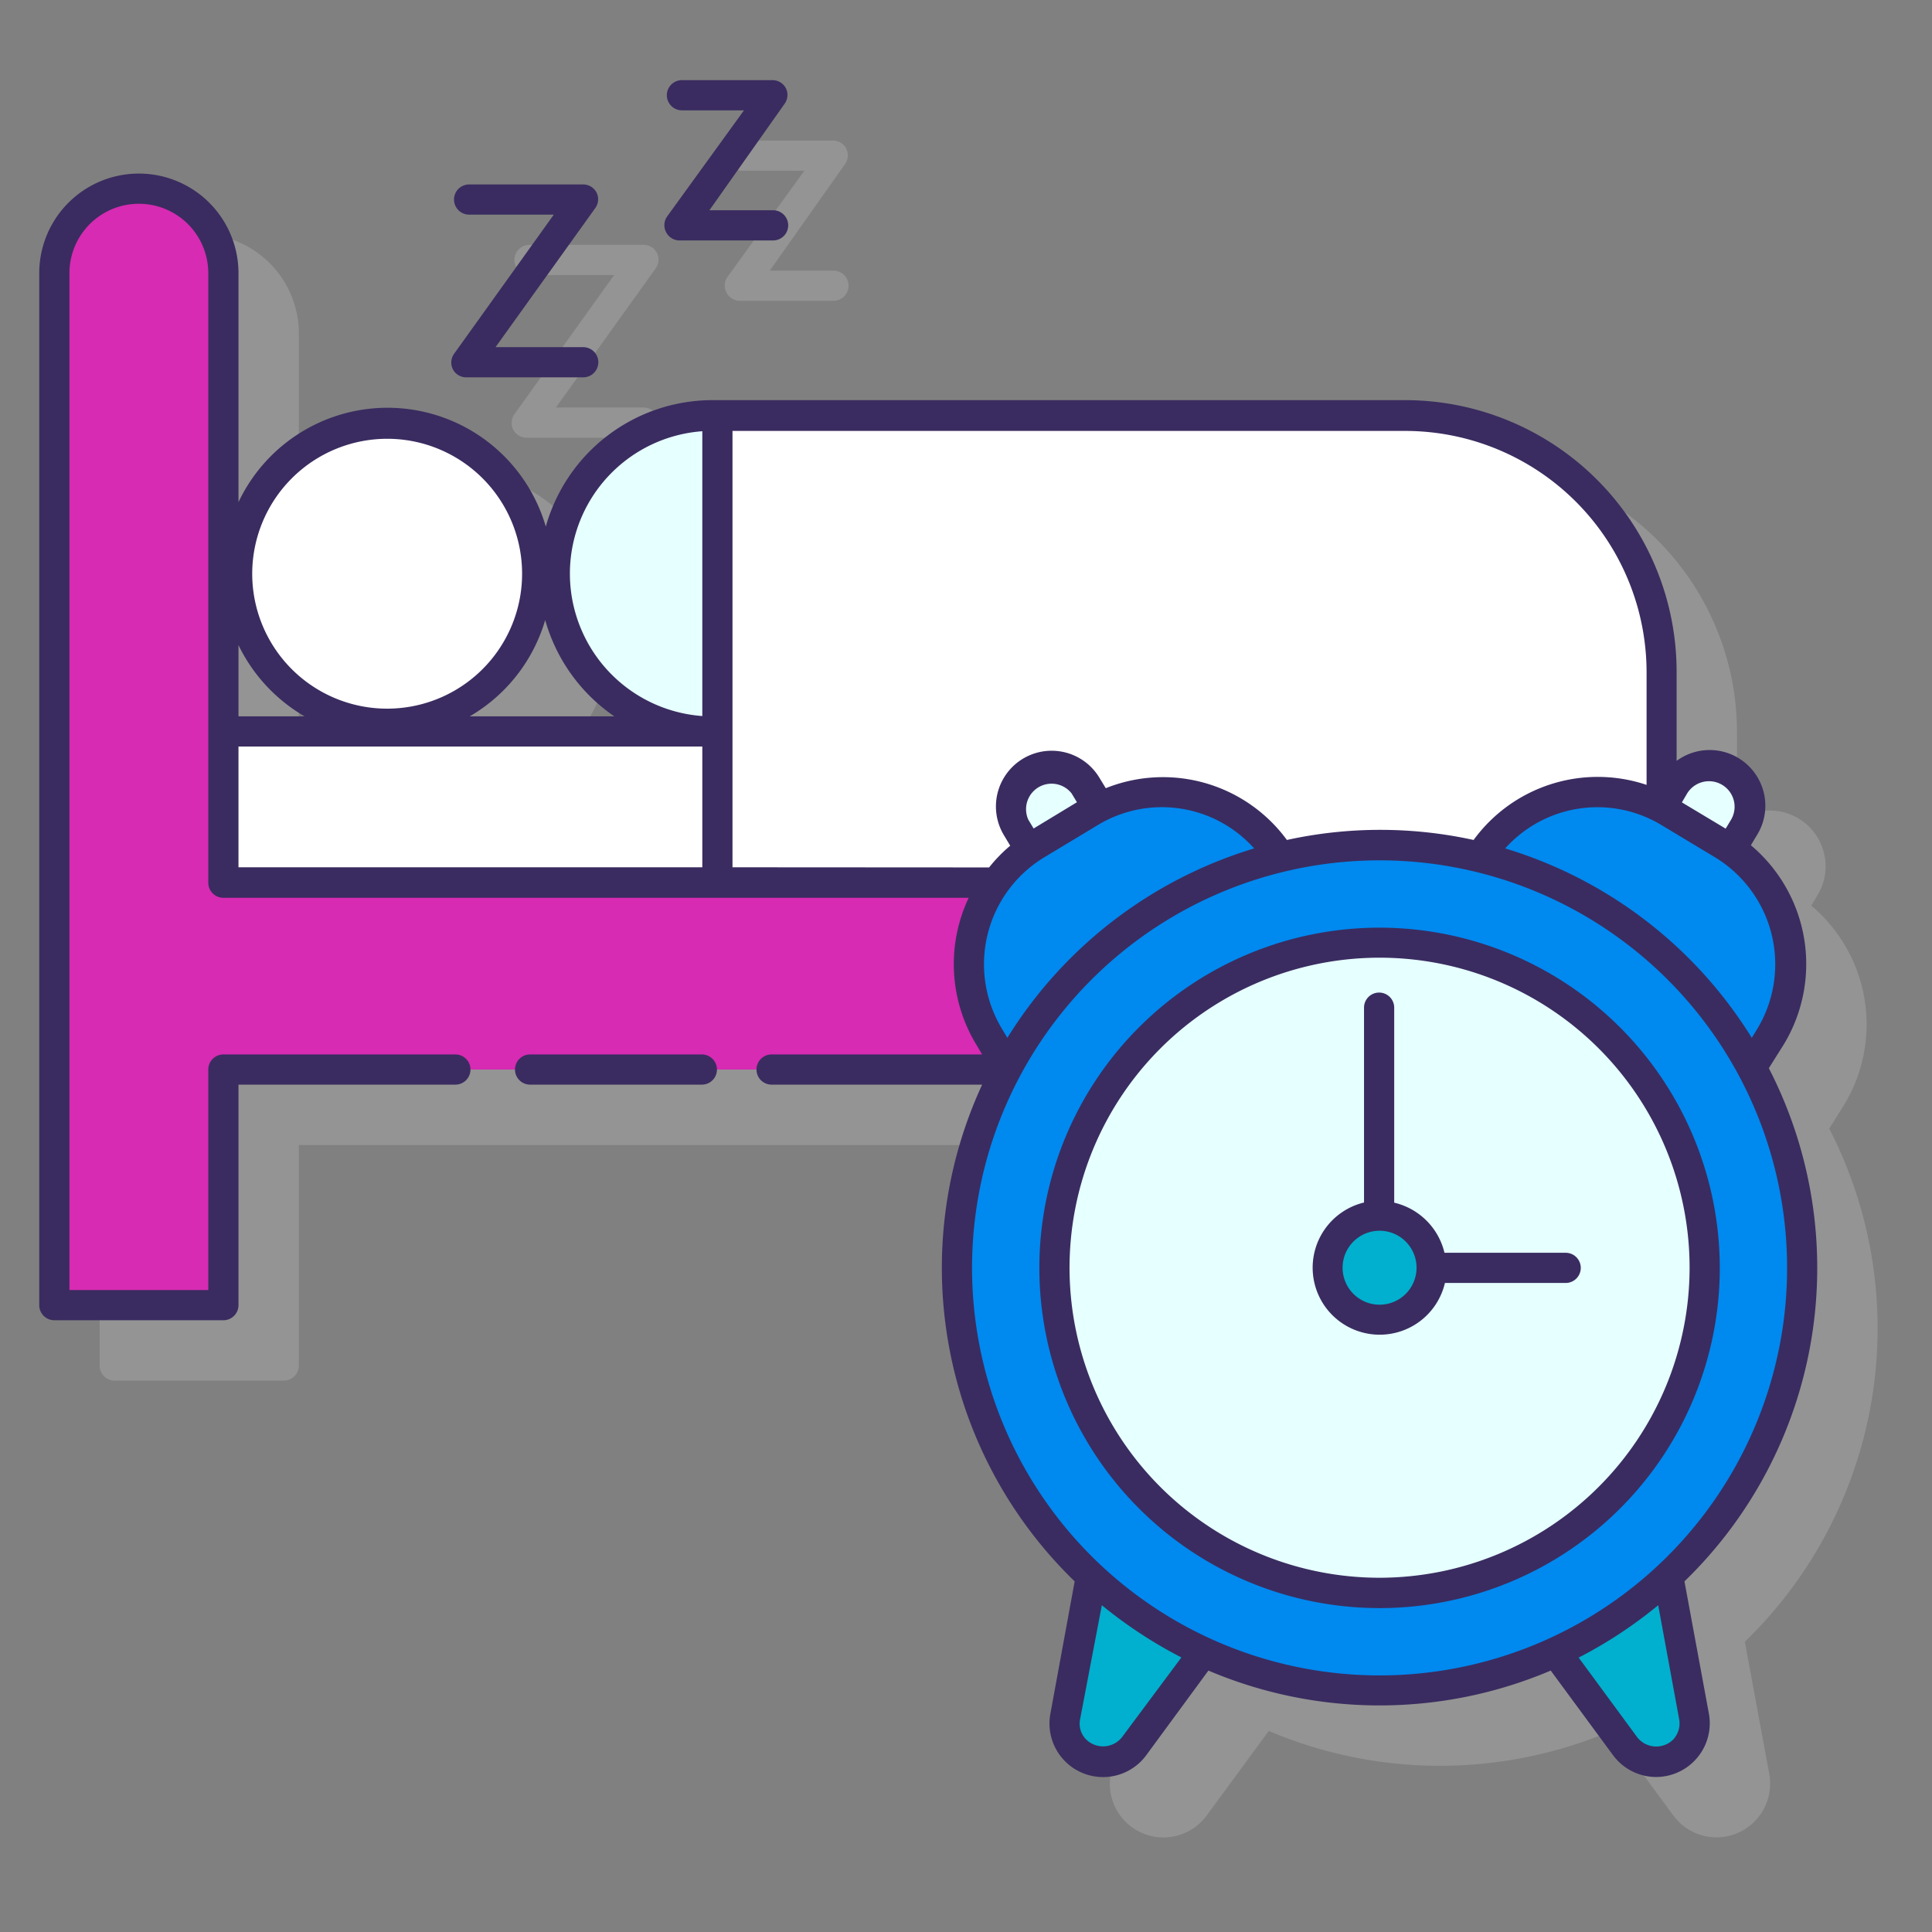<svg id="Layer_1" data-name="Layer 1" xmlns="http://www.w3.org/2000/svg" viewBox="0 0 128 128"><rect x="0" y="0" width="128" height="128" fill="#808080" stroke="none"/><defs><style>.cls-1{fill:#e6e7e8;opacity:0.2;}.cls-2{fill:#e6ffff;}.cls-3{fill:#fff;}.cls-4{fill:#d62bb2;}.cls-5{fill:#00b0ce;}.cls-6{fill:#0089ef;}.cls-7{fill:#3a2c60;}</style></defs><path class="cls-1" d="M115.6,108.77a28.91,28.91,0,0,0,5.59-34l1-1.59A10.28,10.28,0,0,0,120,60l.42-.7a3.65,3.65,0,0,0,.42-2.79,3.69,3.69,0,0,0-5.76-2.1V48.51a18,18,0,0,0-18-18H51.16a11.48,11.48,0,0,0-11,8.38A10.92,10.92,0,0,0,19.8,37.27V22.1a6.6,6.6,0,1,0-13.2,0V90.47a1,1,0,0,0,1,1H18.8a1,1,0,0,0,1-1V75.86H69.07a28.92,28.92,0,0,0,6.13,32.91l-1.61,8.77a3.55,3.55,0,0,0,6.35,2.75l4.12-5.61a29,29,0,0,0,22.68,0l4.13,5.61a3.56,3.56,0,0,0,2.86,1.44,3.56,3.56,0,0,0,3.49-4.19ZM44.7,51.46H35.12a10.94,10.94,0,0,0,5-6.38A11.52,11.52,0,0,0,44.7,51.46Zm-20.52,0H19.8V46.74A11,11,0,0,0,24.18,51.46Z"/><path class="cls-1" d="M34.89,29h7.75a1,1,0,0,0,0-2H36.83l6.62-9.23a1,1,0,0,0,.08-1,1,1,0,0,0-.89-.55H35.08a1,1,0,0,0,0,2h5.61l-6.62,9.24a1,1,0,0,0-.07,1A1,1,0,0,0,34.89,29Z"/><path class="cls-1" d="M48.13,19.38a1,1,0,0,0,.89.55h6.2a1,1,0,0,0,0-2H51L56,10.85a1,1,0,0,0,.07-1,1,1,0,0,0-.89-.54h-6a1,1,0,0,0,0,2h4.11L48.2,18.34A1,1,0,0,0,48.13,19.38Z"/><path class="cls-2" d="M47.53,27.55h-.37a10.46,10.46,0,1,0,0,20.91h.37Z"/><circle class="cls-3" cx="25.65" cy="38.01" r="9.94"/><path class="cls-4" d="M14.8,58.48V18.1a5.61,5.61,0,0,0-5.6-5.61h0A5.6,5.6,0,0,0,3.6,18.1V86.47H14.8V70.86H98.85V86.47h11.2v-28Z"/><rect class="cls-3" x="14.8" y="48.46" width="32.73" height="10.02"/><path class="cls-3" d="M47.53,58.48h62.52v-14a17,17,0,0,0-17-17H47.53Z"/><rect class="cls-3" x="47.53" y="27.55" width="3" height="30.93"/><path class="cls-5" d="M72.28,104.44l-1.71,9.28a2.55,2.55,0,0,0,4.56,2l4.6-6.25A28.14,28.14,0,0,1,72.28,104.44Z"/><path class="cls-5" d="M110.53,104.44a28.14,28.14,0,0,1-7.45,5l4.59,6.25a2.55,2.55,0,0,0,4.56-2Z"/><path class="cls-2" d="M72.75,53.49l-.86-1.44a2.69,2.69,0,0,0-4.62,2.77l.87,1.44Z"/><path class="cls-6" d="M66.75,70.71a28,28,0,0,1,18-13.92,9.26,9.26,0,0,0-12.59-3l-3.51,2.11a9.28,9.28,0,0,0-3.18,12.72Z"/><path class="cls-2" d="M110.05,53.49l.87-1.44a2.69,2.69,0,0,1,4.61,2.77l-.86,1.44Z"/><path class="cls-6" d="M116.06,70.71l1.23-2.06a9.27,9.27,0,0,0-3.17-12.72l-3.52-2.11a9.25,9.25,0,0,0-12.58,3A28.06,28.06,0,0,1,116.06,70.71Z"/><circle class="cls-6" cx="91.4" cy="83.99" r="28"/><circle class="cls-2" cx="91.4" cy="83.99" r="21.54"/><circle class="cls-5" cx="91.4" cy="83.99" r="3.45"/><path class="cls-7" d="M46.5,69.86H35.12a1,1,0,1,0,0,2H46.5a1,1,0,0,0,0-2Z"/><path class="cls-7" d="M111.6,104.77a28.91,28.91,0,0,0,5.59-34l1-1.59A10.28,10.28,0,0,0,116,56l.42-.7a3.69,3.69,0,0,0-5.34-4.89V44.51a18,18,0,0,0-18-18H47.16a11.48,11.48,0,0,0-11,8.38A10.92,10.92,0,0,0,15.8,33.27V18.1a6.6,6.6,0,1,0-13.2,0V86.47a1,1,0,0,0,1,1H14.8a1,1,0,0,0,1-1V71.86H30.17a1,1,0,0,0,0-2H14.8a1,1,0,0,0-1,1V85.47H4.6V18.1a4.6,4.6,0,1,1,9.2,0V58.48a1,1,0,0,0,1,1H64.18a10.28,10.28,0,0,0,.48,9.69l.41.69H51.12a1,1,0,1,0,0,2H65.07a28.92,28.92,0,0,0,6.13,32.91l-1.61,8.77a3.55,3.55,0,0,0,6.35,2.75l4.12-5.61a29,29,0,0,0,22.68,0l4.13,5.61a3.56,3.56,0,0,0,2.86,1.44,3.56,3.56,0,0,0,3.49-4.19Zm4.84-36.63-.38.62A29.1,29.1,0,0,0,99.72,56.21a8.21,8.21,0,0,1,10.37-1.54l3.52,2.12A8.29,8.29,0,0,1,116.44,68.14ZM114.1,52a1.69,1.69,0,0,1,.58,2.32l-.35.58-2.9-1.74.34-.58A1.7,1.7,0,0,1,114.1,52ZM46.53,28.57V47.44a9.46,9.46,0,0,1,0-18.87ZM40.7,47.46H31.12a10.94,10.94,0,0,0,5-6.38A11.52,11.52,0,0,0,40.7,47.46ZM25.65,29.07A8.94,8.94,0,1,1,16.71,38,8.95,8.95,0,0,1,25.65,29.07ZM20.18,47.46H15.8V42.74A11,11,0,0,0,20.18,47.46Zm-4.38,2H46.53v8H15.8Zm32.73,8V28.55H93.09a16,16,0,0,1,16,16V52a10.18,10.18,0,0,0-11.46,3.65,28.88,28.88,0,0,0-12.37,0,10.18,10.18,0,0,0-12-3.43l-.42-.69a3.69,3.69,0,1,0-6.33,3.8l.42.7a10,10,0,0,0-1.4,1.44ZM66.74,68.76l-.37-.62A8.28,8.28,0,0,1,69.2,56.79l3.52-2.12a8.2,8.2,0,0,1,10.37,1.54A29.15,29.15,0,0,0,66.74,68.76Zm1.74-13.87-.35-.58A1.69,1.69,0,0,1,71,52.57l.35.58Zm5.85,60.21a1.6,1.6,0,0,1-2.44.07,1.49,1.49,0,0,1-.33-1.27L73,106.35a30,30,0,0,0,5.27,3.46ZM64.4,84a27,27,0,1,1,27,27A27,27,0,0,1,64.4,84Zm46.52,31.18a1.6,1.6,0,0,1-2.44-.07l-3.89-5.29a29.45,29.45,0,0,0,5.27-3.47l1.39,7.56A1.56,1.56,0,0,1,110.92,115.17Z"/><path class="cls-7" d="M91.4,61.46A22.54,22.54,0,1,0,113.94,84,22.56,22.56,0,0,0,91.4,61.46Zm0,43.07A20.54,20.54,0,1,1,111.94,84,20.56,20.56,0,0,1,91.4,104.53Z"/><path class="cls-7" d="M103.7,83h-8a4.47,4.47,0,0,0-3.33-3.32V66.76a1,1,0,0,0-2,0V79.67A4.44,4.44,0,1,0,95.73,85h8a1,1,0,0,0,0-2ZM91.4,86.44A2.45,2.45,0,1,1,93.85,84,2.45,2.45,0,0,1,91.4,86.44Z"/><path class="cls-7" d="M30.89,25h7.75a1,1,0,0,0,0-2H32.83l6.62-9.23a1,1,0,0,0,.08-1,1,1,0,0,0-.89-.55H31.08a1,1,0,0,0,0,2h5.61l-6.62,9.24a1,1,0,0,0-.07,1A1,1,0,0,0,30.89,25Z"/><path class="cls-7" d="M44.13,15.38a1,1,0,0,0,.89.55h6.2a1,1,0,0,0,0-2H47L52,6.85a1,1,0,0,0,.07-1,1,1,0,0,0-.89-.54h-6a1,1,0,0,0,0,2h4.11L44.2,14.34A1,1,0,0,0,44.13,15.38Z"/></svg>